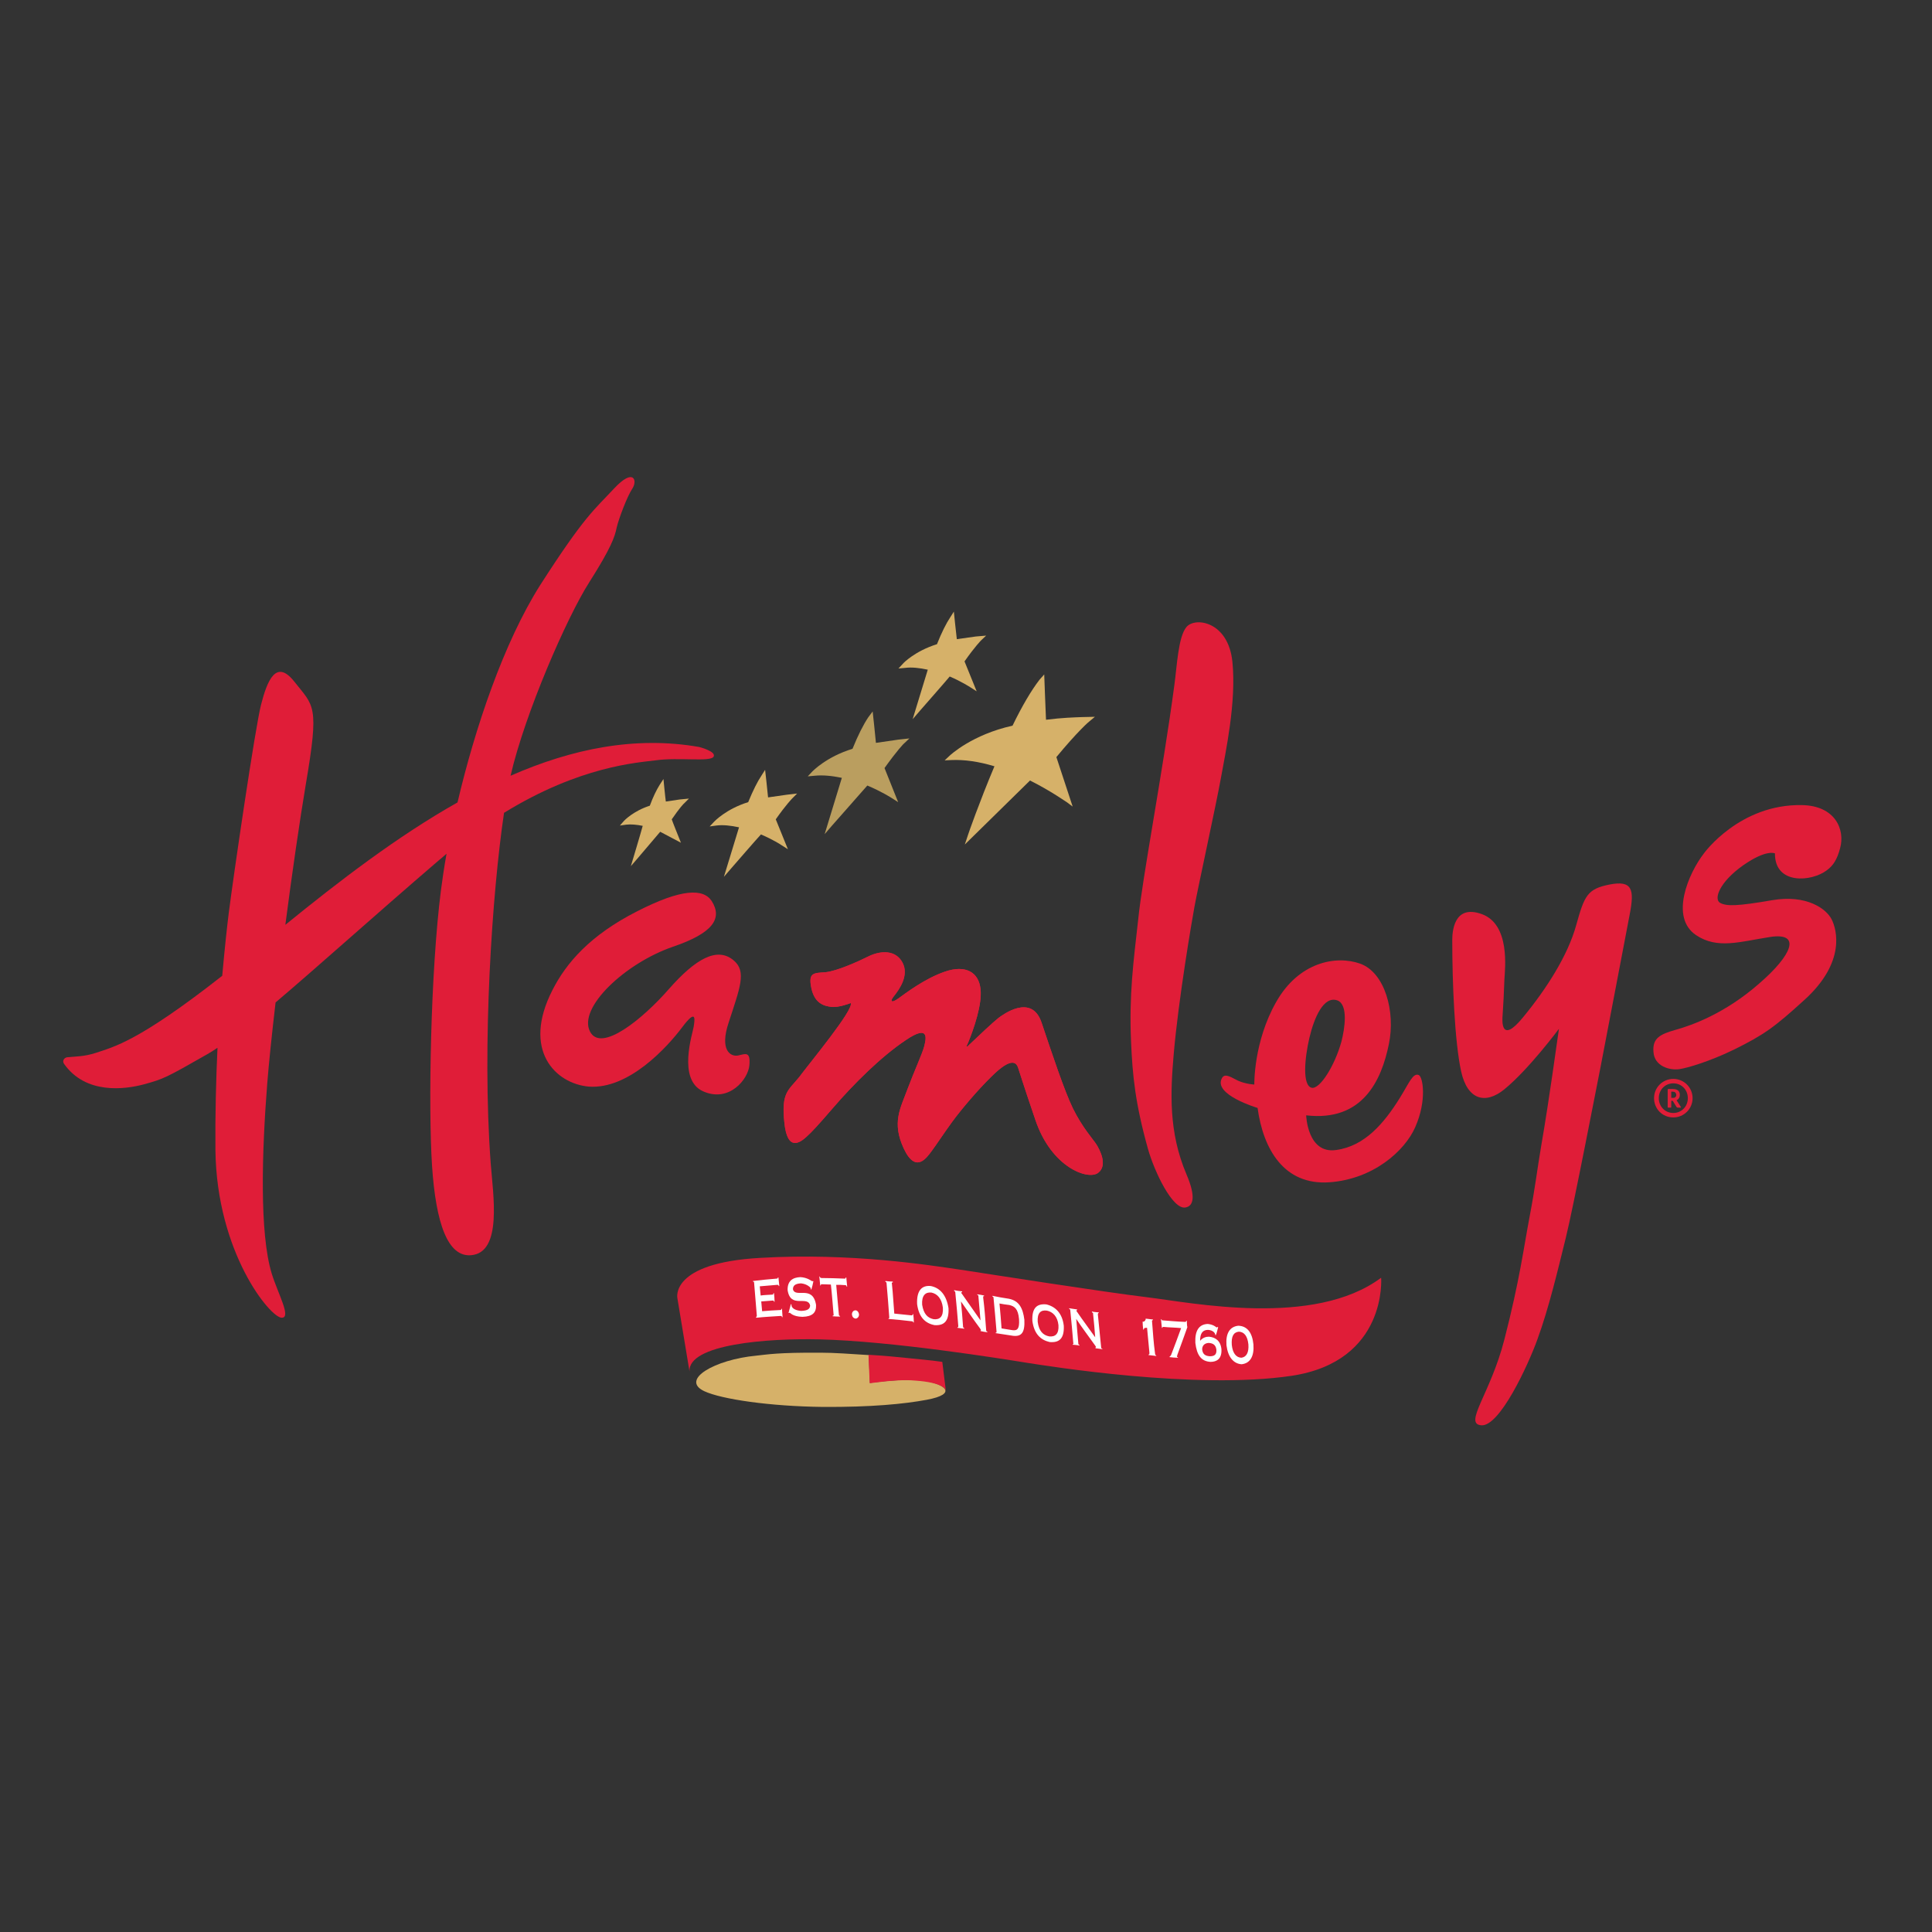 <?xml version="1.0" encoding="utf-8"?>
<!-- Generator: Adobe Illustrator 19.0.0, SVG Export Plug-In . SVG Version: 6.00 Build 0)  -->
<svg version="1.1" id="layer" xmlns="http://www.w3.org/2000/svg" xmlns:xlink="http://www.w3.org/1999/xlink" x="0px" y="0px"
	 viewBox="-153 -46 652 652" style="enable-background:new -153 -46 652 652;" xml:space="preserve">
<rect x="-153" y="-46" width="652" height="652" fill="#333333" stroke="none"/>
<style type="text/css">
	.st0{fill-rule:evenodd;clip-rule:evenodd;fill:#E01D38;}
	.st1{fill-rule:evenodd;clip-rule:evenodd;fill:#FFFFFF;}
	.st2{fill-rule:evenodd;clip-rule:evenodd;fill:#D6B169;}
	.st3{fill-rule:evenodd;clip-rule:evenodd;fill:#BA9E5F;}
</style>
<g>
	<path class="st0" d="M79.7,416.9l-4.1-24.8c0,0-2.7-11.9,28-13.6c30.6-1.8,57.3,2.5,67.6,4c10.4,1.6,48.8,7.6,63,9.3
		c14.9,1.8,56.3,10.3,78.9-6.6c0,0,2.2,28.2-30.2,33.1c-32.4,4.8-82.3-3.3-89.4-4.4c-8.7-1.4-45.4-7.3-70-7.9
		C106.1,405.6,79,407.6,79.7,416.9"/>
	<path class="st1" d="M102.1,398.4c0.3,0,0.3-0.1,0.3-0.5c-0.3-3.9-0.6-7.1-0.9-10.9c0-0.4-0.1-0.5-0.4-0.5c0-0.1,0-0.2,0-0.2
		c2.7-0.3,5.2-0.6,8-0.8c0.4,0,0.4-0.2,0.4-0.4c0,0,0.1,0,0.2,0c0.1,1,0.2,1.9,0.3,2.9c-0.1,0-0.1,0-0.2,0c0-0.3-0.2-0.4-0.5-0.4
		c-2,0.2-3.9,0.3-5.9,0.5c0.1,1,0.2,2,0.3,3.1c1.4-0.2,2.5-0.2,3.9-0.3c0.3,0,0.4-0.1,0.4-0.5c0.1,0,0.1,0,0.2,0
		c0.1,1,0.2,1.9,0.2,2.9c-0.1,0-0.1,0-0.2,0c0-0.3-0.1-0.4-0.4-0.4c-1.4,0.1-2.5,0.2-3.9,0.3c0.1,1.1,0.2,2.2,0.3,3.3
		c2.2-0.2,4-0.3,6.1-0.4c0.3,0,0.4-0.1,0.4-0.4c0,0,0.1,0,0.2,0c0.1,1,0.1,1.8,0.2,2.8c0,0-0.1,0-0.2,0c0-0.3-0.2-0.4-0.5-0.4
		c-2.9,0.2-5.2,0.3-8.1,0.6C102.1,398.5,102.1,398.5,102.1,398.4"/>
	<path class="st1" d="M120.8,389.2c-0.1,0-0.2-0.1-0.2-0.2v-0.3c-0.1-0.2-1.2-1.4-3.3-1.6c-2,0.1-2.7,0.8-2.7,2
		c0.8,3.1,6.7-1.6,7.8,5.3c0.1,2.5-1.1,3.9-4.6,4c-3.3-0.1-4-1.3-4.3-1.4c-0.1,0-0.1,0.1-0.2,0.1c0,0-0.1,0-0.2,0
		c0.3-1.1,0.5-1.9,0.8-3c0.1,0,0.1,0.1,0.2,0.2c0,0.1,0,0.2,0,0.3c0.2,1.1,1.7,1.7,3.3,1.8c2.4-0.1,2.9-0.8,3-1.8
		c-0.8-3.6-6.6,1.2-7.6-5.2c-0.1-3.2,1.8-4.3,4.3-4.4c2.3,0.1,3.8,1.3,4,1.4c0.1,0,0.2-0.1,0.2-0.1c0.1,0,0.1,0.1,0.2,0.1
		C121.3,387.5,121.1,388.2,120.8,389.2"/>
	<path class="st1" d="M130.1,397.6c0,0.4,0.2,0.5,0.4,0.5c0,0.1,0,0.2,0,0.2c-0.9,0-1.6,0-2.5-0.1c0-0.1,0-0.2,0-0.2
		c0.3,0,0.4-0.1,0.3-0.5c-0.3-3.4-0.5-6.4-0.9-10c-1,0-2-0.1-3-0.1c-0.4,0-0.4,0.1-0.4,0.4c-0.1,0-0.1,0-0.2,0c-0.1-1-0.2-2-0.3-3
		c0,0,0.1,0,0.2,0c0,0.3,0.1,0.4,0.5,0.5c2.7,0,5.1,0.1,7.8,0.2c0.4,0,0.4-0.1,0.4-0.4c0.1,0,0.1,0,0.2,0c0.1,1,0.2,2.1,0.3,3.1
		c0,0-0.1,0-0.2,0c0-0.3-0.1-0.5-0.5-0.5c-1-0.1-2-0.1-3-0.1C129.5,391.3,129.8,394.2,130.1,397.6"/>
	<path class="st1" d="M146.8,399c0.2,0,0.3-0.1,0.3-0.5c-0.3-3.9-0.5-7.1-0.9-11.3c0-0.4-0.1-0.6-0.4-0.6c0-0.1,0-0.2,0-0.3
		c0.8,0.1,1.6,0.2,2.5,0.2c0,0.1,0,0.2,0,0.3c-0.4,0-0.4,0.1-0.3,0.5c0.4,3.7,0.5,6.6,0.8,10c2,0.2,3.8,0.4,5.8,0.6
		c0.3,0,0.4-0.1,0.4-0.4c0,0,0.1,0,0.2,0c0.1,0.9,0.2,1.8,0.2,2.8c0,0-0.1,0-0.2,0c0-0.2-0.1-0.4-0.5-0.4c-2.7-0.3-5.2-0.6-7.9-0.8
		C146.8,399.1,146.8,399.1,146.8,399"/>
	<path class="st1" d="M161.3,390.2c2,0.4,3.5,2,3.9,5.1c0.2,3.1-1.1,4.1-3.1,3.9c-2-0.4-3.4-1.7-3.9-4.9
		C158,391.2,159.3,390,161.3,390.2 M161.1,388c-3-0.3-4.8,1.5-4.6,6.1c0.6,4.5,2.8,6.5,5.9,7.1c3.1,0.2,4.9-1.2,4.7-5.7
		C166.4,391,164.2,388.6,161.1,388"/>
	<path class="st1" d="M179.8,402.8c0,0.4,0.1,0.5,0.4,0.6c0,0.1,0,0.2,0,0.2c-0.8-0.1-1.5-0.2-2.3-0.4c0-0.1,0-0.2,0-0.2
		c0.1,0,0.2-0.1,0.2-0.1c-0.1-0.2-0.2-0.3-0.3-0.5c-2.3-3.1-4.2-5.9-6.5-9.2c0.3,3.1,0.5,5.5,0.7,8.4c0,0.4,0.1,0.5,0.4,0.6
		c0,0.1,0,0.1,0,0.2c-0.8-0.1-1.5-0.2-2.3-0.3c0-0.1,0-0.2,0-0.2c0.3,0,0.3,0,0.3-0.4c-0.3-3.8-0.6-7.1-1-11.2
		c0-0.4-0.1-0.5-0.4-0.6c0-0.1,0-0.2,0-0.3c0.9,0.2,1.8,0.3,2.7,0.4c0,0.1,0,0.2,0,0.3c-0.3-0.1-0.3,0-0.3,0.2
		c0,0.1,0.1,0.2,0.2,0.3c2.3,3.3,4.1,5.9,6.3,9c-0.2-2.8-0.5-5.1-0.7-8c0-0.4,0-0.5-0.4-0.6c0-0.1,0-0.2,0-0.2
		c0.8,0.1,1.5,0.2,2.3,0.4c0,0.1,0,0.2,0,0.2c-0.3,0-0.3,0.1-0.3,0.5C179.3,395.9,179.5,399,179.8,402.8"/>
	<path class="st1" d="M184.3,393.9c1.2,0.2,2.2,0.4,3.3,0.5c1.7,0.4,3,1.2,3.3,4.8c0.2,3.3-0.6,3.9-2.2,3.7
		c-1.3-0.2-2.5-0.4-3.7-0.6C184.8,399.5,184.6,397,184.3,393.9 M183.3,403.3c0,0.4,0,0.5-0.3,0.4c0,0.1,0,0.2,0,0.2
		c2,0.3,3.9,0.6,5.9,0.9c2.8,0.3,4-1,3.8-5.4c-0.5-4-1.8-6.4-5.2-7.1c-2-0.3-3.7-0.6-5.6-1c0,0.1,0,0.2,0,0.2
		c0.3,0.1,0.4,0.2,0.4,0.6C182.7,396.3,183,399.6,183.3,403.3"/>
	<path class="st1" d="M200.3,396.3c2,0.4,3.6,2,3.9,4.9c0.2,3-1.1,4-3.1,3.8c-2.1-0.4-3.5-1.8-3.9-4.9
		C197,397.1,198.2,396,200.3,396.3 M200.1,394.2c-3.2-0.3-4.9,1.2-4.7,5.6c0.6,4.4,2.8,6.4,5.8,7.1c3.2,0.3,5-1.1,4.8-5.5
		C205.5,397.1,203.1,394.9,200.1,394.2"/>
	<path class="st1" d="M218.6,408.6c0,0.4,0.1,0.5,0.4,0.5c0,0.1,0,0.2,0,0.2c-0.8-0.1-1.6-0.2-2.3-0.3c0-0.1,0-0.2,0-0.3
		c0.1,0,0.2,0,0.2-0.1c-0.1-0.2-0.2-0.3-0.3-0.5c-2.2-3.1-4.2-5.7-6.4-9c0.2,3,0.5,5.4,0.7,8.2c0,0.4,0.1,0.5,0.4,0.6
		c0,0.1,0,0.2,0,0.2c-0.8-0.2-1.4-0.2-2.3-0.3c0-0.1,0-0.2,0-0.2c0.3,0,0.3,0,0.2-0.4c-0.3-3.7-0.6-7-1-10.9c0-0.4-0.1-0.5-0.4-0.6
		c0-0.1,0-0.2,0-0.2c0.9,0.1,1.7,0.3,2.7,0.4c0,0.1,0,0.2,0,0.2c-0.1,0.1-0.2,0.1-0.3,0.2c0.1,0.1,0.1,0.2,0.2,0.3
		c2.1,3.1,4.1,5.7,6.2,8.7c-0.2-2.7-0.4-5-0.7-7.8c0-0.4,0-0.5-0.4-0.6c0-0.1,0-0.2,0-0.3c0.8,0.2,1.5,0.2,2.3,0.3
		c0,0.1,0,0.2,0,0.2c-0.2,0-0.3,0.1-0.3,0.5C217.9,401.6,218.2,404.8,218.6,408.6"/>
	<path class="st1" d="M233.4,399.7c0.4-0.5,0.2-0.7,0.2-0.7c0.8,0.1,1.6,0.2,2.5,0.3c0,0.1,0,0.2,0,0.2c-0.3,0-0.4,0.2-0.3,0.6
		c0.3,3.8,0.5,7,1,10.7c0,0.4,0.2,0.6,0.4,0.6c0,0.1,0,0.2,0,0.2c-0.9-0.1-1.7-0.2-2.6-0.3c0-0.1,0-0.2,0-0.2c0.3,0,0.3-0.1,0.3-0.6
		c-0.3-3-0.5-5.4-0.8-8.4c-1,0-1,0.1-1.1,0.6c0,0-0.1,0-0.2,0c-0.1-0.9-0.2-1.8-0.2-2.7C232.6,400,233,400.2,233.4,399.7"/>
	<path class="st1" d="M245.6,402.2c-2-0.2-3.9-0.2-5.9-0.4c-0.3,0-0.4,0-0.4,0.3c0,0-0.1,0-0.2,0c-0.1-1-0.2-1.9-0.3-2.9
		c0.1,0,0.1,0,0.2,0c0,0.3,0.1,0.4,0.5,0.4c2.6,0.2,4.7,0.4,7.4,0.5c0.3,0,0.4,0,0.4-0.4c0.1,0,0.1,0,0.2,0c0.1,0.8,0,1.4,0.2,2.2
		c-1.2,3.3-2.2,6.2-3.4,9.4c0,0.2-0.1,0.3-0.1,0.5c0,0.2,0.1,0.2,0.3,0.2c0,0.1,0,0.2,0,0.2c-1,0-1.8-0.1-2.8-0.2c0-0.1,0-0.2,0-0.2
		c0.2,0,0.3-0.3,0.5-0.5C243.4,408.2,244.4,405.5,245.6,402.2"/>
	<path class="st1" d="M257.5,409.5c0.1,1.6-0.6,2.2-2.2,2.2c-1.6-0.1-2.4-0.7-2.6-2.3c0-1.1,0.6-2.1,2.2-2.2
		C256.4,407.3,257.3,407.9,257.5,409.5 M258.1,401.9c-0.1,0-0.1,0-0.2-0.1c-0.1,0-0.1,0.1-0.2,0.2c-0.1,0-0.4-0.2-1-0.6
		c-0.6-0.3-1.2-0.5-2.1-0.6c-3,0.1-4.4,2.3-4.2,6.4c0.5,4.2,2,6.2,5.1,6.4c2.1,0,3.9-1,3.7-4.3c-0.3-2.9-2.1-4-4.2-4.2
		c-1,0-2.1,0.3-3,1.4c0-2.6,0.9-3.7,2.7-3.7c1.6,0.1,2.3,1,2.4,1.5c0,0.1,0,0.1,0,0.2c0.1,0,0.1,0.1,0.2,0.1
		C257.7,403.7,257.8,402.9,258.1,401.9"/>
	<path class="st1" d="M265.1,403.4c1.8,0.1,2.9,1.5,3.2,4.3c0.2,2.8-0.7,4.3-2.4,4.5c-1.8-0.1-2.9-1.6-3.2-4.3
		C262.5,405.1,263.2,403.6,265.1,403.4 M264.9,401.4c-2.9,0.3-4.3,2.6-4,6.6c0.5,3.9,2.3,6.2,5.1,6.4c2.9-0.3,4.3-2.7,4-6.7
		C269.6,403.7,267.9,401.5,264.9,401.4"/>
	<path class="st1" d="M134.5,397.6c0-0.8,0.5-1.4,1.2-1.4c0.6,0,1.1,0.6,1.2,1.4c0,0.8-0.5,1.3-1.1,1.4
		C135,398.9,134.6,398.4,134.5,397.6"/>
	<path class="st2" d="M140.2,412.2l0.4,8.5c0,0,11.6-1.7,18.3-0.7c6.8,1,11.6,4.4,0.8,6.4c-7.5,1.4-18.7,2.5-35,2.4
		c-17.9-0.2-34.2-2.6-40-5.3c-8.3-3.9,3.6-10.7,17.5-12c3.9-0.4,7.1-1.1,22-1c4.3,0,9.6,0.4,16,0.8L140.2,412.2z"/>
	<path class="st0" d="M153.2,412.3c9.4,0.9,11.8,1.3,11.8,1.3l1.2,9.7c0,0-0.1-2.7-10.5-3.4c-3.3-0.3-7.6-0.1-15.2,0.9l-0.4-9.6
		C148,411.7,147.7,411.8,153.2,412.3"/>
	<path class="st2" d="M197.8,183.4c-2.7,3.5-5.8,8.7-9.1,15.5c-13.6,3-21,9.9-21.3,10.2l-1.6,1.5l2.2-0.1c4.4-0.2,9.3,0.5,14.6,2.1
		c-5.1,12.1-8.9,23-8.9,23.1l-1.1,3.3c0,0,21.2-20.8,22-21.6c7.2,3.6,12.3,7.3,12.4,7.3l2,1.5c0,0-5.2-15.8-5.5-16.7
		c7.1-8.6,11.1-12.1,11.2-12.1l1.8-1.5l-4.4,0.1c-2.6,0.1-6.6,0.2-12.1,0.9c-0.1-1.6-0.6-15.3-0.6-15.3L197.8,183.4z"/>
	<path class="st3" d="M140,196.1c-1.6,2.4-3.4,5.9-5.3,10.6c-8.8,2.7-13.4,7.5-13.6,7.7l-1.5,1.6l2.2-0.2c2.8-0.3,5.9,0,9.3,0.7
		c-0.5,1.7-5.8,19-5.8,19l2.5-2.9c0,0,11.1-12.6,11.9-13.5c4.8,2,8.2,4.2,8.2,4.2l2.2,1.4c0,0-4.3-10.7-4.6-11.5
		c4.2-5.9,6.6-8.4,6.7-8.4l1.7-1.6l-3.7,0.4c0,0-6.2,0.9-7.6,1.1c-0.1-1.4-1.1-10.6-1.1-10.6L140,196.1z"/>
	<path class="st2" d="M69.6,218.9c-1,1.6-2.2,4-3.3,7c-5.6,1.8-8.6,5-8.7,5.1l-1.4,1.6l2.1-0.3c1.6-0.2,3.6,0,5.6,0.4
		c-0.4,1.6-4,13.6-4,13.6l2.5-2.9c0,0,7.2-8.5,7.4-8.7c0.9,0.5,7,3.7,7,3.7l-0.8-2c0,0-2.1-5.2-2.3-5.9c2.6-3.8,4.1-5.4,4.2-5.4
		l1.6-1.6l-3.1,0.3c0,0-3.4,0.5-4.7,0.7c-0.2-1.3-0.8-7.6-0.8-7.6L69.6,218.9z"/>
	<path class="st2" d="M104,215.7c-1.4,2.1-2.9,5.1-4.5,9c-7.4,2.3-11.3,6.4-11.5,6.6l-1.5,1.6l2.2-0.3c2.3-0.3,4.9,0,7.7,0.6
		c-0.5,1.6-5.1,16.7-5.1,16.7l2.5-2.9c0,0,9.2-10.6,10-11.4c4,1.7,6.8,3.5,6.9,3.6l2.2,1.4c0,0-3.8-9.4-4.1-10.1
		c3.5-5,5.6-7.1,5.6-7.1l1.6-1.6l-3.5,0.4c0,0-4.9,0.7-6.3,0.9c-0.1-1.4-1-9.3-1-9.3L104,215.7z"/>
	<path class="st2" d="M167.7,162.3c-1.4,2.1-2.9,5.1-4.5,9.1c-7.4,2.3-11.4,6.4-11.5,6.6l-1.5,1.6l2.2-0.2c2.3-0.3,4.9,0,7.7,0.6
		c-0.5,1.6-5.1,16.7-5.1,16.7l2.5-2.9c0,0,9.3-10.6,10-11.5c4,1.7,6.9,3.6,6.9,3.6l2.2,1.4c0,0-3.8-9.4-4.1-10.1
		c3.5-5,5.6-7.1,5.6-7.1l1.7-1.6l-3.5,0.3c0,0-5.1,0.7-6.4,0.9c-0.2-1.4-1-9.3-1-9.3L167.7,162.3z"/>
	<path class="st0" d="M134.1,292.5c0,0-4,1.6-6.5,1.3c-2.5-0.3-5.7-1.1-6.8-6.4c-1.1-5.3,0.9-5,4.8-5.3c3.9-0.4,11-3.6,14.8-5.5
		c3.9-1.8,8.9-2.1,11.2,2.3c2.2,4.3-1,8.9-3.1,11.5c-1.1,1.4-0.8,2.3,1.6,0.6c2.4-1.7,8.8-6.7,15.8-9.1c7-2.4,11.4,0.2,12,5.9
		c0.6,5.1-2.3,13.5-4.2,18.1c-0.2,0.5-0.7,1.3-0.4,1.3c0.3,0,0.6-0.5,1.3-1.1c2.4-2.3,7.6-7.2,9.4-8.6c1.1-0.8,11.1-8.5,14.5,1.6
		c3.4,10.1,7.7,23.1,10.6,29c3.2,6.5,6.9,10.5,7.9,12.1c1,1.6,4,7,0.6,9.6c-3.4,2.6-15.8-1.8-21.2-17.9c-4.9-14.4-5.2-15.8-5.7-17.2
		c-0.5-1.7-1.8-4.7-9.2,2.7c-4.5,4.4-10.1,11-13.1,15.1c-2.5,3.4-5.8,8.4-7.1,10.1c-1.4,1.8-5.2,7.8-9.3-1
		c-4.1-8.8-1.1-13.6,1.2-19.9c2.4-6.4,5.1-12.2,5.7-14.6c0.6-2.4,1.9-7.6-6.2-2.1c-8.4,5.6-17.7,14.9-24.5,22.8
		c-5,5.8-7.2,8.2-9.1,9.9c-1.9,1.7-6.4,5.3-7.4-4.9c-1.1-10.2,1.4-10.8,5-15.3C120.1,312.9,135.3,294.6,134.1,292.5"/>
	<path class="st0" d="M134.1,292.5c0,0-4,1.6-6.5,1.3c-2.5-0.3-5.7-1.1-6.8-6.4c-1.1-5.3,0.9-5,4.8-5.3c3.9-0.4,11-3.6,14.8-5.5
		c3.9-1.8,8.9-2.1,11.2,2.3c2.2,4.3-1,8.9-3.1,11.5c-1.1,1.4-0.8,2.3,1.6,0.6c2.4-1.7,8.8-6.7,15.8-9.1c7-2.4,11.4,0.2,12,5.9
		c0.6,5.1-2.3,13.5-4.2,18.1c-0.2,0.5-0.7,1.3-0.4,1.3c0.3,0,0.6-0.5,1.3-1.1c2.4-2.3,7.6-7.2,9.4-8.6c1.1-0.8,11.1-8.5,14.5,1.6
		c3.4,10.1,7.7,23.1,10.6,29c3.2,6.5,6.9,10.5,7.9,12.1c1,1.6,4,7,0.6,9.6c-3.4,2.6-15.8-1.8-21.2-17.9c-4.9-14.4-5.2-15.8-5.7-17.2
		c-0.5-1.7-1.8-4.7-9.2,2.7c-4.5,4.4-10.1,11-13.1,15.1c-2.5,3.4-5.8,8.4-7.1,10.1c-1.4,1.8-5.2,7.8-9.3-1
		c-4.1-8.8-1.1-13.6,1.2-19.9c2.4-6.4,5.1-12.2,5.7-14.6c0.6-2.4,1.9-7.6-6.2-2.1c-8.4,5.6-17.7,14.9-24.5,22.8
		c-5,5.8-7.2,8.2-9.1,9.9c-1.9,1.7-6.4,5.3-7.4-4.9c-1.1-10.2,1.4-10.8,5-15.3C120.1,312.9,135.3,294.6,134.1,292.5"/>
	<path class="st0" d="M422.1,241.9c0,0,12-16.6,33-16.2c11.3,0.2,14.6,8.3,12.9,14.5c-1,3.8-2.3,5.9-4.5,7.5
		c-5.1,3.9-17.6,5-17.5-5.7c0,0-2.8-1.5-10.7,4c-8.2,5.8-10,11.5-7.8,12.7c2.2,1.2,5.9,1.1,17.5-0.9c11.7-2,18.3,2.9,20.1,6.4
		c1.8,3.5,4.8,14.5-9,27.1c-10.3,9.4-13.8,11.9-23.9,16.9c-8.2,4-15.7,6.2-18.4,6.6c-3.4,0.5-8.5-1-8.8-5.8c-0.4-4.7,2.3-6,7.6-7.5
		c5.4-1.5,16.6-5.5,28.1-15.6c11-9.5,14.4-17.3,3.7-15.7c-10.3,1.6-17.8,4.2-25-0.6C410.4,263.6,416.8,248.7,422.1,241.9"/>
	<path class="st0" d="M83,206.1c-21.6-3.8-43,0.6-63.7,9.7c4.9-21.2,19.1-53.6,26.5-65.2c7.5-11.8,8.7-15.5,9.3-18.5
		c0.7-3,3.5-10.5,5.3-13.2c1.8-2.7,0.5-7.2-6.2,0c-6.7,7.2-9.9,9.2-24.8,32.4C17,170.8,7.3,199.7,1.4,224.8
		c-20.4,11.5-40,26.6-58.1,41.3c2.3-17.7,4.9-35.5,6.9-47.4c4.6-27,2.8-26.2-3.9-34.7c-6.1-7.7-9.1-0.4-11.2,7.8
		c-2,7.8-9.3,57.7-10.9,70.3c-0.6,4.8-1.4,12.2-2.2,21.2c-28.4,22.3-36.7,24-42.6,26c-4,1.3-6.8,1.2-9.7,1.5c-1,0.1-1.8,1.2-1.1,2.2
		c7.3,10.4,20.5,8.7,27.1,6.9c6.5-1.8,7.2-2.1,21.2-10.1c1.1-0.6,2.3-1.4,3.5-2.2c-0.5,10.9-0.8,22.7-0.7,34.5
		c0.4,34.7,18.6,56.7,22.4,56.6c3.3,0-1.3-8.1-3.4-14.9c-4.2-13.7-3.3-41.5-1.5-64.3c0.5-6.4,1.5-16.1,2.8-27.2
		c14.4-12.2,33-29,54.9-47.8c1-0.8,1.9-1.6,2.8-2.4c-0.8,4.4-1.4,8.6-1.9,12.4c-3.5,27.5-4.3,73.2-3,92.9
		c1.3,19.7,5.4,30.9,13.2,30.2c10.6-0.9,7.4-20.4,6.6-31c-3-40.2,0.5-91.4,4.5-118.3c25.7-15.8,45-16.9,51.1-17.7
		c7.8-1.1,18.4,0.6,19.6-1.2C88.9,207.6,83,206.1,83,206.1"/>
	<path class="st0" d="M264.8,318.7c2.7,1.2,5.5,1.3,5.5,1.3s-0.3-14.4,7.4-27.9c7.6-13.4,20.1-15.8,28.3-12.9
		c8.4,3,12,16.3,9.7,27.2c-2.5,12.3-8.9,26.2-27.9,24c0,0,0.4,13.1,10.1,11.7c9.7-1.3,16.2-9.1,21.4-17.4c3.3-5.3,4.5-8.7,6.5-7.9
		c1.4,0.6,2.8,8.6-1.2,17.6c-3.5,8-14.2,17.6-29.1,18.6c-15.2,1-22.2-11.2-24.1-25.1c0,0-15.2-4.5-12-10.1
		C260.4,315.9,263,317.9,264.8,318.7 M298.3,291.6c-4.6-1.6-7.8,5.8-9.4,12.6c-1.6,6.8-2.5,16.2,0.8,16.9c2.7,0.5,7.7-7.3,10-15.6
		C300.8,301.2,302.1,293,298.3,291.6z"/>
	<path class="st0" d="M337.1,271.3c0-2.6,0.4-12.3,10-8.8c9.6,3.5,7.8,18.4,7.6,22c-0.1,3.6-0.4,9.2-0.6,12c-0.2,2.1-0.6,10,6.9,0.8
		c8-9.7,15.1-20.9,17.9-31c2.8-10,3.7-12.3,11.3-13.8c7.7-1.5,8.4,1.7,6.8,10c-1.6,8.2-8.6,45.3-9.8,51.3c-1.2,6-9.2,47.5-11.8,58
		c-2.6,10.5-5.7,23.7-9.6,34.3c-3.1,8.6-12.7,29.4-18.9,28.9c-6.1-0.5,3.1-10.6,7.8-29c5.2-20.2,6.5-30.9,8.5-41.4
		c2-10.5,2.5-15.6,3.9-23.8c2.9-16.8,5.2-34.3,6-39.6c0,0-10.1,13.6-18.4,20.4c-6.5,5.3-12.5,3.5-14.6-6
		C337.9,305.5,337.1,285.7,337.1,271.3"/>
	<path class="st0" d="M243.3,185.3c0.9-6.4,1.3-16.4,4.1-19.7c2.9-3.5,14.1-1.9,15.5,11.7c1.4,13.6-2.3,30.5-3.9,39.4
		c-1.6,8.9-7.7,36.7-8.9,43.3c-0.8,4.3-5.4,31.2-7,49.7c-1.1,12.8-1.8,26.3,4.3,40.6c3.3,7.7,2.3,10.8-0.4,11.2
		c-4.3,0.7-10.4-12-12.6-19.8c-4.3-15.4-5.2-24.7-5.7-36.1c-0.7-15.9,0.8-26.9,2.4-41.2C232.5,250.3,239.5,214,243.3,185.3"/>
	<path class="st0" d="M33.4,288.2c4.7-9.3,12.8-18.6,28.5-26.6c15.2-7.8,22.5-7.8,25.3-3.5c3.7,5.9,0.4,10.8-13.1,15.4
		c-16,5.5-32.1,20.5-28,28.6c3.7,7.3,17.8-4.2,26.7-14.4c8.9-10.1,16.3-14.4,21.9-9.5c4.3,3.7,2,9.2-1.8,20.9
		c-3.1,9.3,0.6,11.6,3.2,11.1c2.6-0.6,4.2-1.4,3.8,3.3c-0.4,4.7-6.8,12.7-15.6,8.8c-8.8-3.9-3.5-19.7-3.2-21.8
		c0.3-2.1,1.2-6.6-3.9,0.2c-5.1,6.8-18.1,21-31.5,20C34.4,319.7,23.1,308.4,33.4,288.2"/>
	<path class="st0" d="M411.7,331.1c-3.7,0-6.5-2.9-6.5-6.5c0-3.6,2.9-6.5,6.5-6.5c3.6,0,6.5,2.9,6.5,6.5
		C418.2,328.2,415.3,331.1,411.7,331.1 M411.7,319.6c-2.8,0-4.9,2.2-4.9,5s2.1,5,4.9,5s4.9-2.2,4.9-5S414.5,319.6,411.7,319.6
		 M414.1,327.8h-0.9c-0.2,0-0.3-0.1-0.4-0.2l-1.3-2.1H411v2.1c0,0.1,0,0.2-0.2,0.2H410c-0.2,0-0.2-0.1-0.2-0.2v-5.8
		c0-0.2,0.1-0.3,0.2-0.3h0.8c1.3,0,1.8,0,2.5,0.5c0.4,0.4,0.6,0.8,0.6,1.5c0,0.8-0.4,1.5-1.1,1.8l1.4,2.2c0,0.1,0.1,0.1,0.1,0.2
		C414.3,327.7,414.2,327.8,414.1,327.8 M411.4,322.4H411v2.1h0.4c0.1,0,0.2,0,0.3,0c0.6,0,1-0.4,1-1
		C412.6,322.7,412.2,322.4,411.4,322.4"/>
</g>
</svg>

